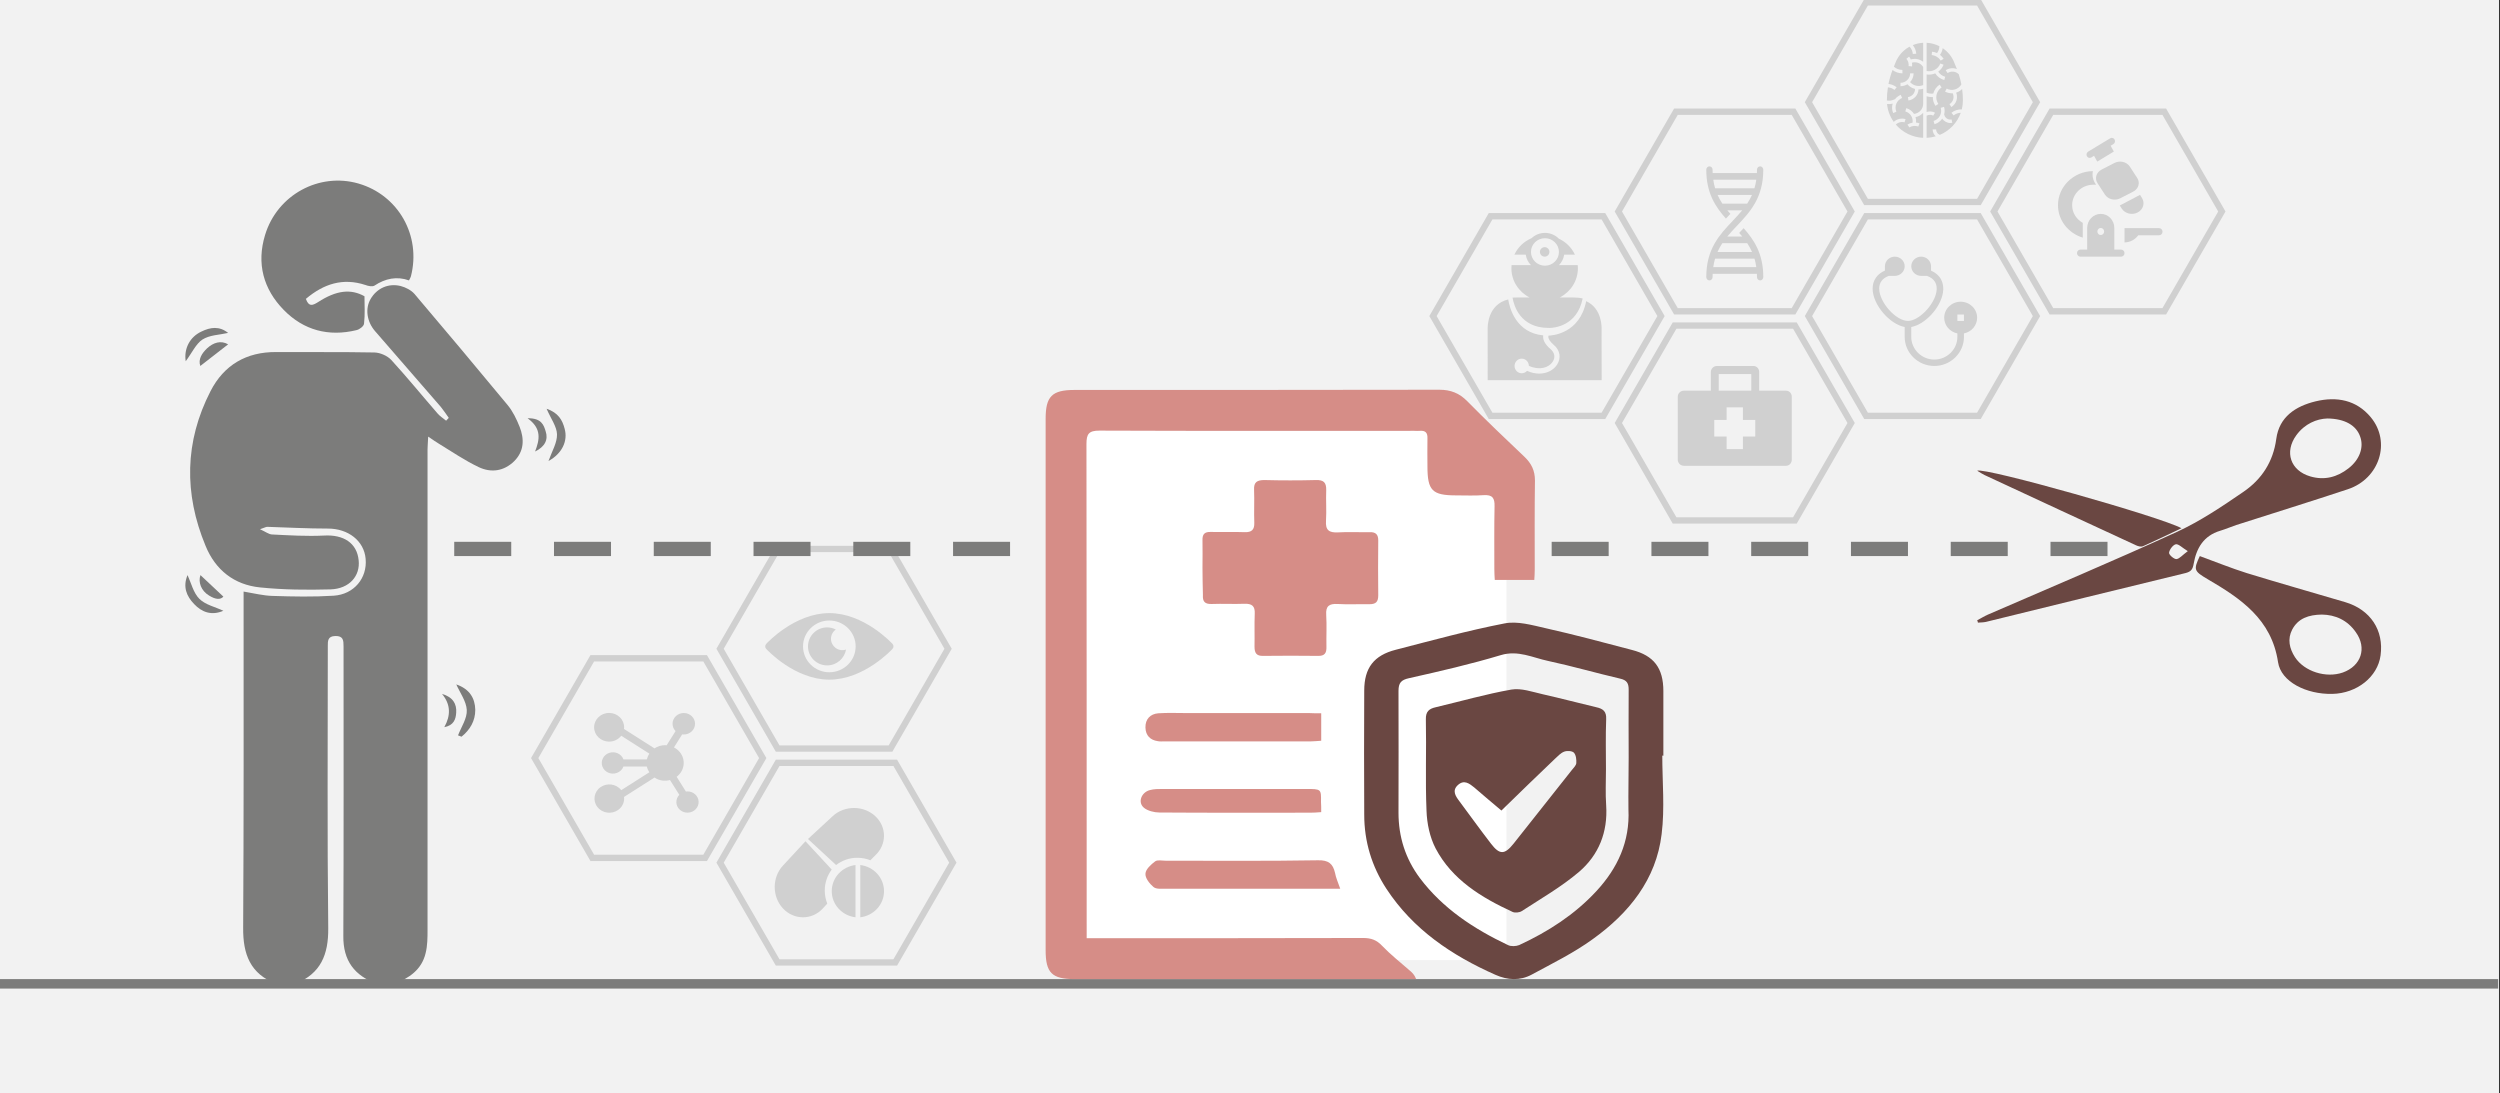 <svg width="526" height="230" xmlns="http://www.w3.org/2000/svg" xmlns:xlink="http://www.w3.org/1999/xlink" overflow="hidden"><rect width="100%" height="100%" fill="#333333" stroke="none"/><defs><clipPath id="clip0"><path d="M0 0 526 0 526 230 0 230Z" fill-rule="evenodd" clip-rule="evenodd"/></clipPath></defs><g clip-path="url(#clip0)"><rect x="0" y="0" width="525.239" height="230" fill="#FFFFFF" transform="scale(1.001 1)"/><rect x="0" y="0" width="525.239" height="230" fill="#F2F2F2" transform="scale(1.001 1)"/><path d="M0 21 12.106 0 35.825 0 47.931 21 35.825 42 12.106 42Z" stroke="#D0D0D0" stroke-width="1.331" stroke-miterlimit="8" fill="none" fill-rule="evenodd" transform="matrix(1.001 0 -0 1 151.5 115.5)"/><path d="M0 21 12.106 0 36.823 0 48.929 21 36.823 42 12.106 42Z" stroke="#D0D0D0" stroke-width="1.331" stroke-miterlimit="8" fill="none" fill-rule="evenodd" transform="matrix(1.001 0 -0 1 151.5 160.5)"/><path d="M0 21 12.106 0 35.825 0 47.931 21 35.825 42 12.106 42Z" stroke="#D0D0D0" stroke-width="1.331" stroke-miterlimit="8" fill="none" fill-rule="evenodd" transform="matrix(1.001 0 -0 1 112.5 138.5)"/><path d="M0 0-353.408-0" stroke="#7C7C7B" stroke-width="2.996" stroke-miterlimit="8" stroke-dasharray="11.983 8.987" fill="none" fill-rule="evenodd" transform="matrix(1.001 8.75495e-08 8.74228e-08 -1 443.42 115.5)"/><path d="M0 0 525.087 0" stroke="#7C7C7B" stroke-width="1.997" stroke-miterlimit="8" fill="none" fill-rule="evenodd" transform="matrix(1.001 0 -0 1 0 207)"/><path d="M0 46.506C0.727 46.127 1.454 45.671 2.219 45.329 15.497 39.557 28.851 33.936 42.013 27.898 46.949 25.62 51.502 22.544 55.979 19.468 59.805 16.847 62.216 13.164 62.866 8.341 63.479 3.708 66.922 1.467 71.131 0.442 75.57-0.622 79.702 0.138 82.725 3.784 87.049 8.986 84.562 16.733 77.904 18.936 70.136 21.518 62.292 23.949 54.487 26.455 53.339 26.835 52.229 27.328 51.081 27.67 47.561 28.734 46.069 31.354 45.495 34.658 45.304 35.721 44.998 36.253 43.85 36.557 29.845 39.937 15.841 43.43 1.837 46.848 1.301 46.962 0.727 46.962 0.153 47 0.153 46.886 0.076 46.696 0 46.506ZM73.58 4.049C71.361 4.125 68.835 5.151 67.075 7.581 64.512 11.113 65.851 15.024 70.022 16.24 73.006 17.113 75.685 16.392 78.057 14.531 80.391 12.708 81.309 10.126 80.506 7.885 79.702 5.53 77.33 4.087 73.58 4.049ZM44.27 31.962C43.084 31.24 42.319 30.405 41.745 30.518 41.171 30.632 40.406 31.62 40.33 32.303 40.291 32.721 41.362 33.67 41.898 33.633 42.549 33.557 43.161 32.759 44.27 31.962Z" fill="#6A4742" fill-rule="evenodd" transform="matrix(1.001 0 -0 1 416 84)"/><path d="M0.838 0C4.204 1.231 7.415 2.538 10.703 3.576 17.59 5.692 24.515 7.653 31.401 9.691 36.702 11.268 39.565 15.613 38.83 20.92 38.211 25.42 33.878 28.881 28.693 28.996 23.238 29.112 17.899 26.458 17.28 22.305 15.926 13.268 9.427 8.922 2.463 4.846-0.4 3.153-0.516 2.884 0.838 0ZM26.488 12.306C23.703 12.345 21.497 13.114 20.259 15.46 19.215 17.459 19.679 19.459 20.84 21.267 22.813 24.305 27.378 25.727 30.899 24.497 34.767 23.112 36.005 19.344 33.645 16.036 31.866 13.46 29.312 12.345 26.488 12.306Z" fill="#6A4742" fill-rule="evenodd" transform="matrix(1.001 0 -0 1 462 117)"/><path d="M42.938 12.139C40.119 13.484 37.493 14.749 34.829 15.935 34.443 16.094 33.825 15.935 33.4 15.738 22.782 10.834 12.163 5.891 1.545 0.948 1.043 0.711 0.579 0.394 0 0.038 1.622-0.713 38.652 9.767 42.938 12.139Z" fill="#6A4742" fill-rule="evenodd" transform="matrix(1.001 0 -0 1 416 99)"/><path d="M18.092 147C12.621 144.891 11.104 140.764 11.15 135.216 11.288 112.472 11.242 89.683 11.242 66.94 11.242 66.206 11.242 65.427 11.242 64.464 13.448 64.831 15.379 65.335 17.356 65.381 21.631 65.519 25.907 65.61 30.182 65.335 34.457 65.06 37.261 61.621 36.894 57.586 36.572 53.78 33.216 51.212 28.987 51.212 24.711 51.212 20.436 50.983 16.207 50.845 15.931 50.845 15.655 51.029 14.69 51.35 15.885 51.9 16.529 52.404 17.172 52.45 20.85 52.634 24.527 52.863 28.159 52.68 32.251 52.45 35.055 54.239 35.423 57.861 35.79 61.163 33.492 63.868 29.538 64.005 24.573 64.143 19.609 64.097 14.69 63.593 9.265 63.042 5.312 59.924 3.243 54.835-1.308 43.876-1.17 32.917 4.3 22.279 7.104 16.822 11.793 14.025 18.092 14.071 24.987 14.117 31.883 14.025 38.779 14.163 39.974 14.208 41.445 14.85 42.272 15.722 45.628 19.39 48.754 23.242 52.018 27.002 52.524 27.598 53.214 28.01 53.811 28.515 53.995 28.331 54.179 28.148 54.363 27.919 53.811 27.139 53.305 26.36 52.708 25.626 48.111 20.307 43.468 14.988 38.87 9.669 37.124 7.651 36.756 4.9 37.951 2.883 39.238 0.682 41.629-0.465 44.249 0.177 45.306 0.452 46.456 1.049 47.145 1.828 53.719 9.577 60.247 17.372 66.729 25.213 67.832 26.543 68.614 28.194 69.257 29.799 70.269 32.366 70.223 34.934 68.108 37.044 65.948 39.153 63.281 39.52 60.661 38.282 57.765 36.906 55.098 35.072 52.386 33.421 51.696 33.008 51.053 32.55 50.041 31.862 49.995 33.054 49.904 33.788 49.904 34.522 49.904 68.224 49.904 101.88 49.904 135.583 49.904 137.233 49.904 138.976 49.49 140.581 48.662 144.02 46.042 145.808 42.916 147 41.675 147 40.48 147 39.238 147 34.549 145.258 32.159 142.14 32.205 136.958 32.297 116.645 32.251 96.332 32.251 76.019 32.251 74.735 32.205 73.772 30.504 73.818 28.895 73.864 28.941 74.873 28.941 75.973 28.941 95.736 28.803 115.545 29.033 135.308 29.079 140.856 27.47 144.799 22.229 146.954 20.85 147 19.471 147 18.092 147Z" fill="#7C7C7B" fill-rule="evenodd" transform="matrix(1.001 0 -0 1 40 60)"/><path d="M31.017 20.996C28.462 20.081 26.044 20.584 23.764 22.093 23.307 22.367 22.441 22.184 21.847 21.956 17.103 20.401 13.088 21.727 9.347 24.881 9.94 26.526 10.67 26.343 11.902 25.566 15.78 23.052 18.791 22.733 21.665 24.332 21.665 26.252 21.802 28.171 21.574 30.091 21.528 30.64 20.616 31.325 19.977 31.462 14.137 32.879 8.891 31.508 4.694 27.212 0.406 22.824-1.054 17.431 0.77 11.443 3.325 2.988 12.13-1.766 20.387 0.611 28.782 3.034 33.618 11.58 31.428 20.127 31.382 20.356 31.245 20.539 31.017 20.996Z" fill="#7C7C7B" fill-rule="evenodd" transform="matrix(1.001 0 -0 1 55 38)"/><path d="M7.989 7.509C5.525 8.569 3.472 7.832 1.829 6.081 0.278 4.469-0.589 2.488 0.46 0 1.236 1.704 1.692 3.731 2.924 4.975 4.202 6.265 6.255 6.68 7.989 7.509Z" fill="#7C7C7B" fill-rule="evenodd" transform="matrix(1.001 0 -0 1 39 121)"/><path d="M0.073 7C-0.332 4.302 0.973 1.884 3.359 0.767 5.25-0.163 7.141-0.442 8.987 1.046 7.186 1.465 5.115 1.465 3.585 2.442 2.189 3.372 1.379 5.279 0.073 7Z" fill="#7C7C7B" fill-rule="evenodd" transform="matrix(1.001 0 -0 1 39 69)"/><path d="M0.399 11C1.146 8.915 2.242 7.141 2.192 5.367 2.142 3.726 0.897 2.085 0 0 2.491 0.843 3.338 2.44 3.786 4.169 4.533 6.786 3.238 9.448 0.399 11Z" fill="#7C7C7B" fill-rule="evenodd" transform="matrix(1.001 0 -0 1 115 86)"/><path d="M0 0C2.838 0.979 3.942 2.936 3.994 5.36 3.994 7.691 2.891 9.555 1.104 11 0.841 10.907 0.631 10.814 0.368 10.72 1.051 8.949 2.312 7.131 2.207 5.36 2.102 3.542 0.788 1.771 0 0Z" fill="#7C7C7B" fill-rule="evenodd" transform="matrix(1.001 0 -0 1 96 144)"/><path d="M5.991 0.449C3.938 2.064 2.107 3.483 0.143 5-0.348 3.581 0.5 2.308 1.572 1.281 2.911 0.057 4.473-0.432 5.991 0.449Z" fill="#7C7C7B" fill-rule="evenodd" transform="matrix(1.001 0 -0 1 42 72)"/><path d="M0 0C2.307 0.665 3.124 2.127 2.98 3.987 2.884 5.317 2.499 6.601 0.481 7 1.826 4.563 1.874 2.259 0 0Z" fill="#7C7C7B" fill-rule="evenodd" transform="matrix(1.001 0 -0 1 93 146)"/><path d="M0.174 0C1.766 1.51 3.401 3.019 4.993 4.529 4.433 5.17 3.444 5.215 1.981 4.3 0.303 3.294-0.343 1.464 0.174 0Z" fill="#7C7C7B" fill-rule="evenodd" transform="matrix(1.001 0 -0 1 42 121)"/><path d="M1.578 7C2.515 4.535 3.057 2.202 0 0.001 2.959-0.043 3.403 1.454 3.797 2.73 4.389 4.491 3.649 5.988 1.578 7Z" fill="#7C7C7B" fill-rule="evenodd" transform="matrix(1.001 0 -0 1 111 88)"/><path d="M0 0 77.388 0 92.865 15.478 92.865 115 0 115 0 0Z" fill="#FFFFFF" fill-rule="evenodd" transform="matrix(1.001 0 -0 1 224 87)"/><path d="M102.714 40.02C99.884 40.02 97.236 40.02 94.406 40.02 94.36 39.296 94.314 38.481 94.314 37.666 94.314 33.275 94.269 28.929 94.36 24.538 94.406 22.817 93.949 22.047 92.032 22.183 90.16 22.319 88.243 22.229 86.325 22.229 81.258 22.229 80.254 21.233 80.254 16.117 80.254 14.17 80.208 12.178 80.254 10.232 80.3 9.054 79.843 8.556 78.656 8.647 78.291 8.692 77.88 8.647 77.515 8.647 55.466 8.647 33.371 8.692 11.321 8.602 9.084 8.602 8.582 9.281 8.582 11.409 8.628 45.136 8.628 78.864 8.628 112.591 8.628 113.406 8.628 114.221 8.628 115.398 9.724 115.398 10.637 115.398 11.504 115.398 29.901 115.398 48.344 115.398 66.741 115.353 68.385 115.353 69.572 115.761 70.713 116.983 72.493 118.839 74.502 120.424 76.465 122.144 77.013 122.597 77.515 123.049 77.88 124 77.15 124 76.419 124 75.689 124 52.498 124 29.262 124 6.072 124 1.324 124 0 122.687 0 117.934 0 80.675 0 43.371 0 6.112 0 1.403 1.324 0.045 6.072 0.045 31.636 0.045 57.2 0.045 82.765 0 85.138 0 86.965 0.724 88.608 2.399 92.534 6.383 96.597 10.277 100.66 14.125 102.121 15.528 102.851 17.022 102.851 19.105 102.76 25.352 102.805 31.645 102.805 37.893 102.805 38.572 102.76 39.296 102.714 40.02Z" fill="#D68D87" fill-rule="evenodd" transform="matrix(1.001 0 -0 1 220 82)"/><path d="M62.682 27.973C62.682 33.461 63.226 39.041 62.547 44.484 61.414 54.055 55.661 61.131 48.096 66.574 44.11 69.477 39.58 71.7 35.231 74.059 32.785 75.374 30.158 75.238 27.621 74.104 18.425 70.022 10.317 64.578 4.7 56.005 1.619 51.288 0.034 46.071 0.034 40.401-0.011 31.692-0.011 23.029 0.034 14.319 0.034 9.511 2.072 6.88 6.693 5.701 14.258 3.75 21.823 1.664 29.524 0.167 32.242-0.377 35.322 0.53 38.13 1.165 44.2 2.526 50.27 4.159 56.295 5.746 60.916 6.926 62.909 9.556 62.909 14.41 62.909 18.946 62.909 23.482 62.909 28.018 62.864 27.973 62.773 27.973 62.682 27.973ZM55.616 28.381C55.616 28.381 55.616 28.381 55.616 28.381 55.616 23.618 55.57 18.855 55.616 14.092 55.616 12.777 55.253 12.097 53.804 11.779 48.73 10.6 43.748 9.148 38.674 8.06 35.458 7.379 32.377 5.746 28.753 6.835 22.412 8.74 15.934 10.237 9.456 11.688 7.78 12.051 7.237 12.686 7.237 14.365 7.282 22.892 7.237 31.465 7.237 39.993 7.237 45.073 8.686 49.655 11.721 53.737 16.568 60.178 23.091 64.442 30.248 67.844 30.883 68.162 31.924 68.116 32.604 67.844 38.674 65.032 44.246 61.449 48.821 56.504 53.306 51.651 55.888 46.071 55.57 39.313 55.525 35.684 55.616 32.01 55.616 28.381Z" fill="#6A4742" fill-rule="evenodd" transform="matrix(1.001 0 -0 1 287 131)"/><path d="M0.003 18.431C0.003 16.496 0.049 14.607 0.003 12.672-0.043 11.382 0.462 10.876 1.749 10.922 4.138 10.968 6.482 10.876 8.871 10.968 10.342 11.014 10.939 10.461 10.893 8.987 10.801 6.683 10.939 4.38 10.847 2.076 10.755 0.417 11.49 0.003 13.053 0.003 16.637 0.095 20.267 0.095 23.851 0.003 25.413-0.043 26.056 0.464 26.01 2.122 25.919 4.287 26.102 6.407 25.965 8.572 25.827 10.553 26.608 11.106 28.492 11.014 30.697 10.876 32.949 11.014 35.154 10.968 36.441 10.922 36.947 11.475 36.947 12.718 36.901 16.542 36.901 20.366 36.947 24.236 36.947 25.664 36.441 26.125 35.063 26.125 32.857 26.079 30.605 26.217 28.4 26.079 26.654 25.987 25.873 26.494 26.01 28.383 26.148 30.594 26.01 32.851 26.056 35.063 26.102 36.399 25.689 37.044 24.264 36.998 20.451 36.952 16.637 36.952 12.777 36.998 11.352 37.044 10.939 36.399 10.939 35.063 10.985 32.759 10.893 30.456 10.985 28.152 11.077 26.494 10.387 25.987 8.825 26.033 6.528 26.125 4.23 25.987 1.933 26.079 0.508 26.125 0.003 25.572 0.095 24.19 0.049 22.255 0.003 20.32 0.003 18.431Z" fill="#D68D87" fill-rule="evenodd" transform="matrix(1.001 0 -0 1 253 101)"/><path d="M40.941 5.983C39.81 5.983 39.086 5.983 38.362 5.983 27.009 5.983 15.656 5.983 4.303 5.983 3.398 5.983 2.268 6.121 1.68 5.615 0.865 4.925-0.084 3.729 0.006 2.808 0.051 1.888 1.182 0.876 2.041 0.232 2.539-0.136 3.489 0.094 4.258 0.094 14.932 0.094 25.607 0.186 36.282 0.002 38.453-0.044 39.403 0.692 39.855 2.67 40.036 3.682 40.443 4.557 40.941 5.983Z" fill="#D68D87" fill-rule="evenodd" transform="matrix(1.001 0 -0 1 241 181)"/><path d="M36.947 0.075C36.947 2.213 36.947 3.942 36.947 5.852 36.149 5.898 35.44 5.989 34.731 5.989 24.454 5.989 14.221 5.989 3.944 5.989 3.501 5.989 3.058 6.034 2.615 5.943 1.02 5.716 0.046 4.76 0.001 3.077-0.043 1.303 1.02 0.212 2.704 0.075 4.697-0.061 6.69 0.03 8.684 0.03 17.234 0.03 25.828 0.03 34.377 0.03 35.175 0.075 35.972 0.075 36.947 0.075Z" fill="#D68D87" fill-rule="evenodd" transform="matrix(1.001 0 -0 1 241 150)"/><path d="M37.945 4.873C36.949 4.951 36.314 4.99 35.635 4.99 25.081 4.99 14.481 5.029 3.927 4.951 2.84 4.951 1.481 4.6 0.711 3.977-0.693 2.846 0.122 0.702 1.934 0.234 2.795 0 3.701 0 4.607 0 14.663 0 24.673 0 34.729 0 37.945 0 37.945 0 37.9 2.729 37.945 3.353 37.945 3.977 37.945 4.873Z" fill="#D68D87" fill-rule="evenodd" transform="matrix(1.001 0 -0 1 240 166)"/><path d="M37.856 16.86C37.856 19.41 37.719 21.915 37.901 24.465 38.265 30.056 36.355 34.888 32.169 38.466 28.483 41.597 24.207 44.058 20.157 46.697 19.657 47.01 18.747 47.099 18.247 46.876 11.649 43.834 5.507 40.076 2.049 33.501 0.821 31.13 0.23 28.267 0.139 25.583-0.134 19.186 0.139 12.79 0.002 6.348-0.043 4.693 0.685 4.111 2.095 3.798 7.373 2.546 12.65 1.025 17.974 0.086 20.066-0.272 22.387 0.578 24.571 1.07 28.347 1.92 32.032 2.904 35.809 3.798 37.264 4.111 37.992 4.693 37.901 6.348 37.765 9.837 37.856 13.371 37.856 16.86ZM15.881 25.538C14.015 23.973 12.059 22.318 10.148 20.663 9.102 19.813 8.01 19.007 6.736 20.17 5.462 21.334 6.235 22.497 7.009 23.525 9.238 26.522 11.422 29.564 13.697 32.517 15.517 34.888 16.563 34.843 18.428 32.517 22.523 27.372 26.573 22.183 30.667 17.039 31.031 16.592 31.577 16.055 31.623 15.563 31.668 14.847 31.577 13.863 31.122 13.371 30.758 12.969 29.666 12.924 29.075 13.147 28.347 13.416 27.755 14.087 27.164 14.624 23.433 18.202 19.702 21.781 15.881 25.538Z" fill="#6A4742" fill-rule="evenodd" transform="matrix(1.001 0 -0 1 300 145)"/><path d="M0 21 12.106 0 36.823 0 48.929 21 36.823 42 12.106 42Z" stroke="#D0D0D0" stroke-width="1.331" stroke-miterlimit="8" fill="none" fill-rule="evenodd" transform="matrix(1.001 0 -0 1 340.5 23.5)"/><path d="M0 21 12.106 0 35.825 0 47.931 21 35.825 42 12.106 42Z" stroke="#D0D0D0" stroke-width="1.331" stroke-miterlimit="8" fill="none" fill-rule="evenodd" transform="matrix(1.001 0 -0 1 380.5 45.5)"/><path d="M0 21 12.106 0 35.825 0 47.931 21 35.825 42 12.106 42Z" stroke="#D0D0D0" stroke-width="1.331" stroke-miterlimit="8" fill="none" fill-rule="evenodd" transform="matrix(1.001 0 -0 1 380.5 0.5)"/><path d="M0 21 12.106 0 35.825 0 47.931 21 35.825 42 12.106 42Z" stroke="#D0D0D0" stroke-width="1.331" stroke-miterlimit="8" fill="none" fill-rule="evenodd" transform="matrix(1.001 0 -0 1 419.5 23.5)"/><path d="M0 20.5 11.818 0 37.111 0 48.929 20.5 37.111 41 11.818 41Z" stroke="#D0D0D0" stroke-width="1.331" stroke-miterlimit="8" fill="none" fill-rule="evenodd" transform="matrix(1.001 0 -0 1 340.5 68.5)"/><path d="M0 21 12.106 0 35.825 0 47.931 21 35.825 42 12.106 42Z" stroke="#D0D0D0" stroke-width="1.331" stroke-miterlimit="8" fill="none" fill-rule="evenodd" transform="matrix(1.001 0 -0 1 301.5 45.5)"/><path d="M14.131 1.709C11.67-0.57 7.666-0.57 5.204 1.709L0 6.528 5.909 12C7.125 11.062 8.667 10.475 10.369 10.475 11.346 10.475 12.275 10.663 13.12 10.998L14.131 9.976C16.592 7.697 16.592 3.988 14.131 1.709Z" fill="#D0D0D0" fill-rule="evenodd" transform="matrix(1.001 0 -0 1 170 170)"/><path d="M11.983 5.956 6.468 0 1.72 5.133C-0.573 7.61-0.573 11.641 1.72 14.119 4.014 16.595 7.79 16.643 10.084 14.166L11.046 13.122C10.709 12.27 10.52 11.335 10.52 10.352 10.52 8.682 11.082 7.166 11.983 5.956Z" fill="#D0D0D0" fill-rule="evenodd" transform="matrix(1.001 0 -0 1 163 177)"/><path d="M0 5.5C0 8.338 2.182 10.654 4.993 11L4.993 0C2.182 0.346 0 2.662 0 5.5Z" fill="#D0D0D0" fill-rule="evenodd" transform="matrix(1.001 0 -0 1 175 182)"/><path d="M0 0 0 11C2.811 10.654 4.993 8.338 4.993 5.5 4.993 2.662 2.811 0.346 0 0Z" fill="#D0D0D0" fill-rule="evenodd" transform="matrix(1.001 0 -0 1 181 182)"/><path d="M26.76 6.481C26.519 6.217 20.731 0 13.48 0 6.23 0 0.442 6.217 0.201 6.481-0.067 6.777-0.067 7.223 0.201 7.519 0.442 7.783 6.231 14 13.48 14 20.73 14 26.519 7.783 26.76 7.519 27.028 7.223 27.028 6.777 26.76 6.481ZM13.48 12.444C10.432 12.444 7.951 10.002 7.951 7 7.951 3.998 10.432 1.556 13.48 1.556 16.529 1.556 19.01 3.998 19.01 7 19.01 10.002 16.529 12.444 13.48 12.444Z" fill="#D0D0D0" fill-rule="evenodd" transform="matrix(1.001 0 -0 1 161 129)"/><path d="M4.834 2.4C4.834 1.595 5.237 0.887 5.849 0.452 5.3 0.173 4.687 0 4.029 0 1.807 0 0 1.795 0 4 0 6.206 1.807 8 4.029 8 6.017 8 7.663 6.558 7.989 4.674 6.366 5.193 4.834 3.975 4.834 2.4Z" fill="#D0D0D0" fill-rule="evenodd" transform="matrix(1.001 0 -0 1 170 132)"/><path d="M21.217 17.106C20.782 16.721 20.209 16.508 19.616 16.511 19.509 16.514 19.402 16.524 19.296 16.541L17.348 13.436C19.031 12.178 19.329 9.853 18.013 8.243 17.681 7.837 17.264 7.502 16.788 7.259L18.514 4.509C18.619 4.526 18.726 4.537 18.834 4.54 20.14 4.549 21.206 3.544 21.216 2.296 21.225 1.047 20.174 0.027 18.868 0.018 17.562 0.009 16.496 1.014 16.486 2.262 16.482 2.84 16.709 3.398 17.121 3.82L15.243 6.813C15.134 6.807 15.03 6.784 14.921 6.784 14.123 6.785 13.345 7.02 12.692 7.458L6.276 3.369C6.295 3.261 6.307 3.153 6.313 3.044 6.328 1.377 4.927 0.014 3.183 0 1.44-0.014 0.015 1.326 0 2.993-0.015 4.659 1.387 6.022 3.13 6.036 4.146 6.044 5.104 5.585 5.704 4.801L11.605 8.563C11.358 8.935 11.183 9.346 11.087 9.777L6.169 9.777C5.737 8.608 4.396 7.996 3.173 8.409 1.951 8.822 1.31 10.105 1.743 11.273 2.175 12.442 3.516 13.055 4.739 12.641 5.407 12.415 5.933 11.913 6.169 11.273L11.087 11.273C11.182 11.704 11.358 12.116 11.605 12.488L5.704 16.25C4.681 14.926 2.73 14.645 1.345 15.623-0.04 16.601-0.333 18.466 0.689 19.79 1.712 21.114 3.663 21.395 5.048 20.417 5.848 19.852 6.317 18.957 6.313 18.007 6.308 17.898 6.297 17.789 6.279 17.681L12.696 13.593C13.639 14.239 14.841 14.432 15.953 14.117L17.91 17.229C17.032 18.136 17.09 19.552 18.038 20.391 18.987 21.23 20.468 21.175 21.346 20.268 22.224 19.361 22.166 17.945 21.217 17.106Z" fill="#D0D0D0" fill-rule="evenodd" transform="matrix(1.001 0 -0 1 125 150)"/><path d="M10.656 23.297C10.656 23.685 10.953 24 11.319 24 11.686 24 11.983 23.685 11.983 23.297 11.983 18.377 10.057 15.491 7.853 13.009 7.7 13.171 7.549 13.332 7.398 13.492 7.236 13.664 7.074 13.835 6.915 14.005 7.137 14.255 7.354 14.508 7.565 14.766L4.417 14.766C5.058 13.984 5.754 13.246 6.46 12.497 9.175 9.619 11.983 6.643 11.983 0.703 11.983 0.315 11.686 0 11.319 0 10.953 0 10.656 0.315 10.656 0.703 10.656 0.945 10.651 1.181 10.641 1.412L1.342 1.412C1.332 1.181 1.326 0.945 1.326 0.703 1.326 0.315 1.03 0 0.663 0 0.297 0 0 0.315 0 0.703 0 5.623 1.926 8.509 4.13 10.991 4.282 10.829 4.434 10.668 4.584 10.508 4.747 10.336 4.908 10.165 5.068 9.995 4.853 9.753 4.642 9.508 4.438 9.259L7.545 9.259C6.91 10.031 6.221 10.762 5.522 11.503 2.807 14.381 0 17.357 0 23.297 0 23.685 0.297 24 0.663 24 1.03 24 1.326 23.685 1.326 23.297 1.326 23.064 1.332 22.836 1.341 22.613L10.642 22.613C10.651 22.836 10.656 23.064 10.656 23.297ZM8.609 16.172C8.988 16.746 9.33 17.354 9.621 18.014L2.362 18.014C2.653 17.354 2.994 16.746 3.373 16.172ZM10.514 2.818C10.424 3.455 10.293 4.047 10.128 4.605L1.855 4.605C1.69 4.047 1.559 3.455 1.469 2.818ZM3.39 7.853C3.009 7.279 2.666 6.67 2.373 6.011L9.61 6.011C9.317 6.67 8.974 7.279 8.593 7.853ZM1.466 21.206C1.555 20.57 1.684 19.977 1.848 19.42L10.135 19.42C10.299 19.977 10.428 20.57 10.517 21.206Z" fill="#D0D0D0" fill-rule="evenodd" transform="matrix(1.001 0 -0 1 359 35)"/><path d="M22.755 5.197 17.118 5.197 17.118 1.273C17.118 0.573 16.592 0 15.908 0L8.23 0C7.546 0 6.951 0.573 6.951 1.273L6.951 5.197 1.279 5.197C0.592 5.197 0 5.767 0 6.47L0 19.727C0 20.43 0.592 21 1.279 21L22.755 21C23.442 21 23.965 20.43 23.965 19.727L23.965 6.47C23.965 5.767 23.442 5.197 22.755 5.197ZM8.611 1.697 15.458 1.697 15.458 5.197 8.611 5.197 8.611 1.697ZM16.288 14.848 13.694 14.848 13.694 17.5 10.271 17.5 10.271 14.848 7.677 14.848 7.677 11.348 10.271 11.348 10.271 8.697 13.694 8.697 13.694 11.348 16.288 11.348 16.288 14.848Z" fill="#D0D0D0" fill-rule="evenodd" transform="matrix(1.001 0 -0 1 353 77)"/><path d="M6.738 14.798 6.738 16.891C6.738 20.235 9.533 23 12.969 23 16.404 23 19.199 20.235 19.199 16.891L19.199 16.149C20.777 15.836 21.968 14.475 21.968 12.848 21.968 10.99 20.415 9.479 18.507 9.479 16.598 9.479 15.045 10.99 15.045 12.848 15.045 14.475 16.237 15.836 17.815 16.149L17.815 16.891C17.815 19.491 15.64 21.652 12.969 21.652 10.297 21.652 8.123 19.491 8.123 16.891L8.123 14.799C10.948 14.294 14.209 10.88 14.773 7.631 15.143 5.498 14.229 3.79 12.276 2.936L12.276 2.022C12.276 0.907 11.345 0 10.2 0 9.054 0 8.123 0.907 8.123 2.022 8.123 3.136 9.054 4.043 10.2 4.043L11.429 4.043C13.022 4.617 13.691 5.776 13.407 7.407 12.921 10.207 9.682 13.522 7.43 13.522 4.909 13.522 1.405 9.624 1.383 6.738 1.374 5.452 2.066 4.53 3.414 4.043L4.661 4.043C5.807 4.043 6.738 3.136 6.738 2.022 6.738 0.907 5.807 0 4.661 0 3.516 0 2.584 0.907 2.584 2.022L2.584 2.928C0.919 3.654-0.004 5.014 0 6.738 0.007 10.117 3.604 14.233 6.738 14.798ZM17.815 12.174 19.199 12.174 19.199 13.522 17.815 13.522Z" fill="#D0D0D0" fill-rule="evenodd" transform="matrix(1.001 0 -0 1 394 54)"/><path d="M3.82 13.591 1.148 13.591C0.828 13.591 0.525 13.591 0.235 13.617 0.538 15.383 1.884 19.927 7.69 19.992 7.785 19.972 7.881 19.974 7.975 20 8.94 19.998 13.801 19.625 14.978 13.795 14.387 13.655 13.718 13.591 12.96 13.591L10.157 13.591C12.423 12.428 13.974 10.12 13.974 7.447 13.974 7.228 13.963 6.999 13.943 6.787L9.993 6.787C10.571 6.194 10.968 5.427 11.09 4.577L13.347 4.577C12.661 3.102 11.462 1.908 9.974 1.216 9.231 0.466 8.196 0 7.051 0 5.959 0 4.966 0.425 4.233 1.116 2.638 1.789 1.35 3.028 0.63 4.578L3.013 4.578C3.135 5.428 3.531 6.196 4.111 6.788L0.031 6.788C0.011 7 0 7.229 0 7.448 0 10.12 1.553 12.429 3.82 13.591ZM7.051 1.119C8.672 1.119 9.991 2.416 9.991 4.012 9.991 5.606 8.672 6.902 7.051 6.902 5.429 6.902 4.11 5.607 4.11 4.012 4.11 2.415 5.429 1.119 7.051 1.119Z" fill="#D0D0D0" fill-rule="evenodd" transform="matrix(1.001 0 -0 1 318 49)"/><path d="M23.946 6.121C23.946 6.121 24.156 1.936 20.711 0.364 19.377 7.193 13.575 7.605 12.794 7.615 12.774 7.679 12.761 7.755 12.758 7.835 12.749 8.317 13.155 8.933 13.905 9.571 15.238 10.705 15.501 12.349 14.576 13.752 13.855 14.846 12.502 15.607 10.845 15.607 10.047 15.607 9.18 15.43 8.278 15.03 8.003 15.34 7.605 15.536 7.164 15.536 6.333 15.536 5.658 14.848 5.658 13.996 5.658 13.149 6.332 12.459 7.164 12.459 7.988 12.459 8.658 13.138 8.668 13.976 10.911 14.993 12.853 14.359 13.666 13.125 14.272 12.202 14.1 11.197 13.202 10.433 12.149 9.535 11.631 8.641 11.662 7.777 11.665 7.704 11.672 7.633 11.682 7.566 5.984 7.012 4.629 1.888 4.323 0-0.027 1.076 0.008 5.69 0 6.12L0.003 17 23.965 17 23.946 6.121Z" fill="#D0D0D0" fill-rule="evenodd" transform="matrix(1.001 0 -0 1 313 63)"/><path d="M1.997 1C1.997 1.552 1.55 2 0.999 2 0.447 2 0 1.552 0 1 0 0.448 0.447 0 0.999 0 1.55 0 1.997 0.448 1.997 1Z" fill="#D0D0D0" fill-rule="evenodd" transform="matrix(1.001 0 -0 1 324 52)"/><path d="M7.262 0C4.742 0 2.566 0 0 0L0 3C1.185 3 2.228 2.406 2.89 1.5L7.262 1.5C7.664 1.5 7.988 1.165 7.988 0.75 7.988 0.336 7.664 0 7.262 0Z" fill="#D0D0D0" fill-rule="evenodd" transform="matrix(1.001 0 -0 1 447 48)"/><path d="M9.272 7.516 7.846 7.516 7.846 2.967C7.846 1.328 6.569 0 4.993 0 3.417 0 2.14 1.328 2.14 2.967L2.14 7.516 0.713 7.516C0.319 7.516 0 7.848 0 8.258 0 8.668 0.319 9 0.713 9 0.914 9 9.002 9 9.272 9 9.667 9 9.986 8.668 9.986 8.258 9.986 7.848 9.667 7.516 9.272 7.516ZM4.993 4.451C4.599 4.451 4.28 4.118 4.28 3.709 4.28 3.299 4.599 2.967 4.993 2.967 5.387 2.967 5.706 3.299 5.706 3.709 5.706 4.118 5.387 4.451 4.993 4.451Z" fill="#D0D0D0" fill-rule="evenodd" transform="matrix(1.001 0 -0 1 437 45)"/><path d="M8.672 3.464 7.104 1.046C6.456 0.047 5.015-0.297 3.891 0.28L1.176 1.676C0.052 2.253-0.334 3.536 0.315 4.536L1.883 6.954C2.531 7.953 3.972 8.297 5.096 7.72L7.811 6.324C8.935 5.747 9.321 4.464 8.672 3.464Z" fill="#D0D0D0" fill-rule="evenodd" transform="matrix(1.001 0 -0 1 441 34)"/><path d="M5.901 0.352C5.716 0.015 5.306-0.1 4.985 0.095 3.969 0.71 0.15 3.025 0.336 2.912 0.015 3.107-0.095 3.537 0.09 3.874 0.276 4.212 0.686 4.327 1.007 4.132L1.588 3.78 2.259 5 5.745 2.887 5.074 1.667 5.656 1.315C5.977 1.12 6.087 0.69 5.901 0.352Z" fill="#D0D0D0" fill-rule="evenodd" transform="matrix(1.001 0 -0 1 439 29)"/><path d="M4.664 0.646 4.255 0 0 2.237 0.409 2.882C1.087 3.95 2.592 4.317 3.765 3.701 4.938 3.084 5.342 1.714 4.664 0.646Z" fill="#D0D0D0" fill-rule="evenodd" transform="matrix(1.001 0 -0 1 446 41)"/><path d="M7.443 2.864 7.988 2.864 7.743 2.453C7.282 1.681 7.167 0.814 7.325 0 3.272 0.062 0 3.248 0 7.177 0 10.389 2.199 13.079 5.21 14L5.21 10.888C3.881 10.143 2.977 8.772 2.977 7.177 2.977 4.791 4.972 2.864 7.443 2.864Z" fill="#D0D0D0" fill-rule="evenodd" transform="matrix(1.001 0 -0 1 433 36)"/><path d="M0 12.152C0 12.149 0 12.146 0 12.144-0 11.216 0.071 10.289 0.215 9.371 0.72 9.414 1.202 9.605 1.596 9.919L2.053 9.363C1.562 8.973 0.967 8.73 0.34 8.664 0.538 7.662 0.822 6.679 1.188 5.724 1.766 6.177 2.483 6.424 3.221 6.424 3.239 6.424 3.256 6.424 3.274 6.423L3.262 5.708C2.596 5.719 1.952 5.472 1.47 5.019L1.852 4.079C2.341 2.871 3.188 1.836 4.283 1.108 4.44 1.003 4.601 0.906 4.765 0.816 5.167 1.235 5.409 1.779 5.448 2.355L6.172 2.304C6.126 1.64 5.871 1.006 5.442 0.492 6.136 0.206 6.874 0.04 7.625 0L7.625 4.01C6.903 3.429 5.934 3.239 5.041 3.504 4.94 3.292 4.813 3.094 4.661 2.915L4.103 3.373C4.463 3.8 4.631 4.352 4.57 4.903L5.291 4.981C5.321 4.716 5.311 4.448 5.262 4.185 6.167 3.921 7.139 4.293 7.625 5.09L7.625 8.9C6.668 9.305 5.555 9.051 4.876 8.273 5.353 7.772 5.618 7.111 5.617 6.424L4.891 6.424C4.89 7.527 3.982 8.421 2.862 8.422L2.862 9.137C3.376 9.137 3.879 8.995 4.315 8.727 4.731 9.213 5.29 9.558 5.916 9.715 5.929 10.575 5.291 11.31 4.426 11.432L4.528 12.14C5.715 11.973 6.607 10.989 6.641 9.809 6.655 9.809 6.669 9.81 6.683 9.81 7.003 9.81 7.321 9.761 7.625 9.664L7.625 12.859C7.624 13.941 6.797 14.849 5.704 14.967 5.332 14.381 4.754 13.95 4.08 13.755L3.875 14.441C4.914 14.743 5.564 15.757 5.394 16.811 5.017 16.871 4.656 17.004 4.332 17.202L4.715 17.81C5.281 17.462 5.979 17.394 6.603 17.625L6.856 16.955C6.622 16.87 6.378 16.814 6.13 16.79 6.173 16.404 6.136 16.013 6.019 15.642 6.641 15.523 7.205 15.206 7.625 14.739L7.625 20C5.401 19.901 3.32 18.89 1.885 17.212 2.361 16.735 3.064 16.555 3.716 16.743L3.921 16.057C3.047 15.805 2.102 16.027 1.439 16.642 0.647 15.529 0.163 14.232 0.035 12.879 0.431 12.928 0.832 12.903 1.218 12.807 1.017 13.458 1.053 14.157 1.321 14.784L1.991 14.508C1.513 13.381 2.052 12.086 3.196 11.613L2.916 10.953C2.416 11.158 1.984 11.494 1.665 11.925L1.642 11.882C1.141 12.152 0.562 12.247 0 12.152ZM10.276 19.679C9.65 19.864 9.004 19.971 8.351 20L8.351 15.331C8.863 15.106 9.359 15.104 9.735 15.333L10.117 14.726C9.609 14.416 8.987 14.364 8.351 14.567L8.351 11.257C8.681 11.366 9.026 11.421 9.374 11.421 9.469 11.421 9.563 11.416 9.658 11.408 9.644 12.071 9.839 12.721 10.217 13.27L10.818 12.869C10.032 11.724 10.336 10.168 11.498 9.394 11.499 9.394 11.499 9.394 11.499 9.394L11.091 8.802C10.428 9.243 9.953 9.911 9.757 10.676 9.28 10.748 8.792 10.684 8.351 10.491L8.351 6.668C8.966 6.761 9.594 6.68 10.163 6.434 10.594 7.124 11.275 7.627 12.068 7.841L12.263 7.152C11.653 6.987 11.128 6.604 10.791 6.076 11.302 5.705 11.692 5.197 11.914 4.612L11.233 4.362C10.797 5.514 9.576 6.183 8.351 5.942L8.351 0C9.289 0.049 10.204 0.296 11.037 0.723 11.03 1.242 10.858 1.745 10.544 2.162 10.21 2.009 9.853 1.912 9.487 1.875L9.412 2.586C10.195 2.663 10.897 3.094 11.311 3.753L11.928 3.375C11.725 3.053 11.466 2.77 11.163 2.536 11.462 2.119 11.656 1.639 11.731 1.133 12.808 1.86 13.641 2.885 14.125 4.079L14.654 5.382C14.674 5.43 14.693 5.477 14.711 5.525 13.935 5.229 13.061 5.322 12.366 5.774L12.768 6.369C13.508 5.888 14.49 5.993 15.106 6.62 15.333 7.319 15.516 8.032 15.655 8.753 15.051 9.833 13.674 10.231 12.573 9.642L12.226 10.27C12.664 10.506 13.156 10.629 13.656 10.629 13.715 10.629 13.774 10.627 13.833 10.624 14.236 11.444 13.945 12.431 13.16 12.912L13.543 13.52C14.58 12.884 15.009 11.611 14.565 10.491 15.039 10.344 15.469 10.083 15.815 9.732 15.923 10.532 15.977 11.337 15.977 12.144 15.977 12.773 15.9 13.401 15.748 14.012 14.959 13.984 14.185 14.238 13.57 14.726L14.026 15.282C14.455 14.942 14.984 14.747 15.534 14.727 14.791 16.815 13.193 18.501 11.129 19.375 10.655 19.182 10.346 18.726 10.349 18.221L9.622 18.221C9.62 18.776 9.858 19.307 10.276 19.679ZM9.809 16.449 10.018 17.133C10.679 16.939 11.249 16.523 11.632 15.958 12.008 16.532 12.653 16.88 13.346 16.882 13.481 16.882 13.616 16.869 13.749 16.842L13.608 16.141C12.895 16.281 12.203 15.826 12.06 15.124 12.06 15.124 12.06 15.124 12.06 15.124L12.021 15.132C12.179 14.593 12.176 14.02 12.011 13.483L11.316 13.689C11.672 14.861 10.998 16.095 9.809 16.449Z" fill="#D0D0D0" fill-rule="evenodd" transform="matrix(1.001 0 -0 1 397 9)"/></g></svg>